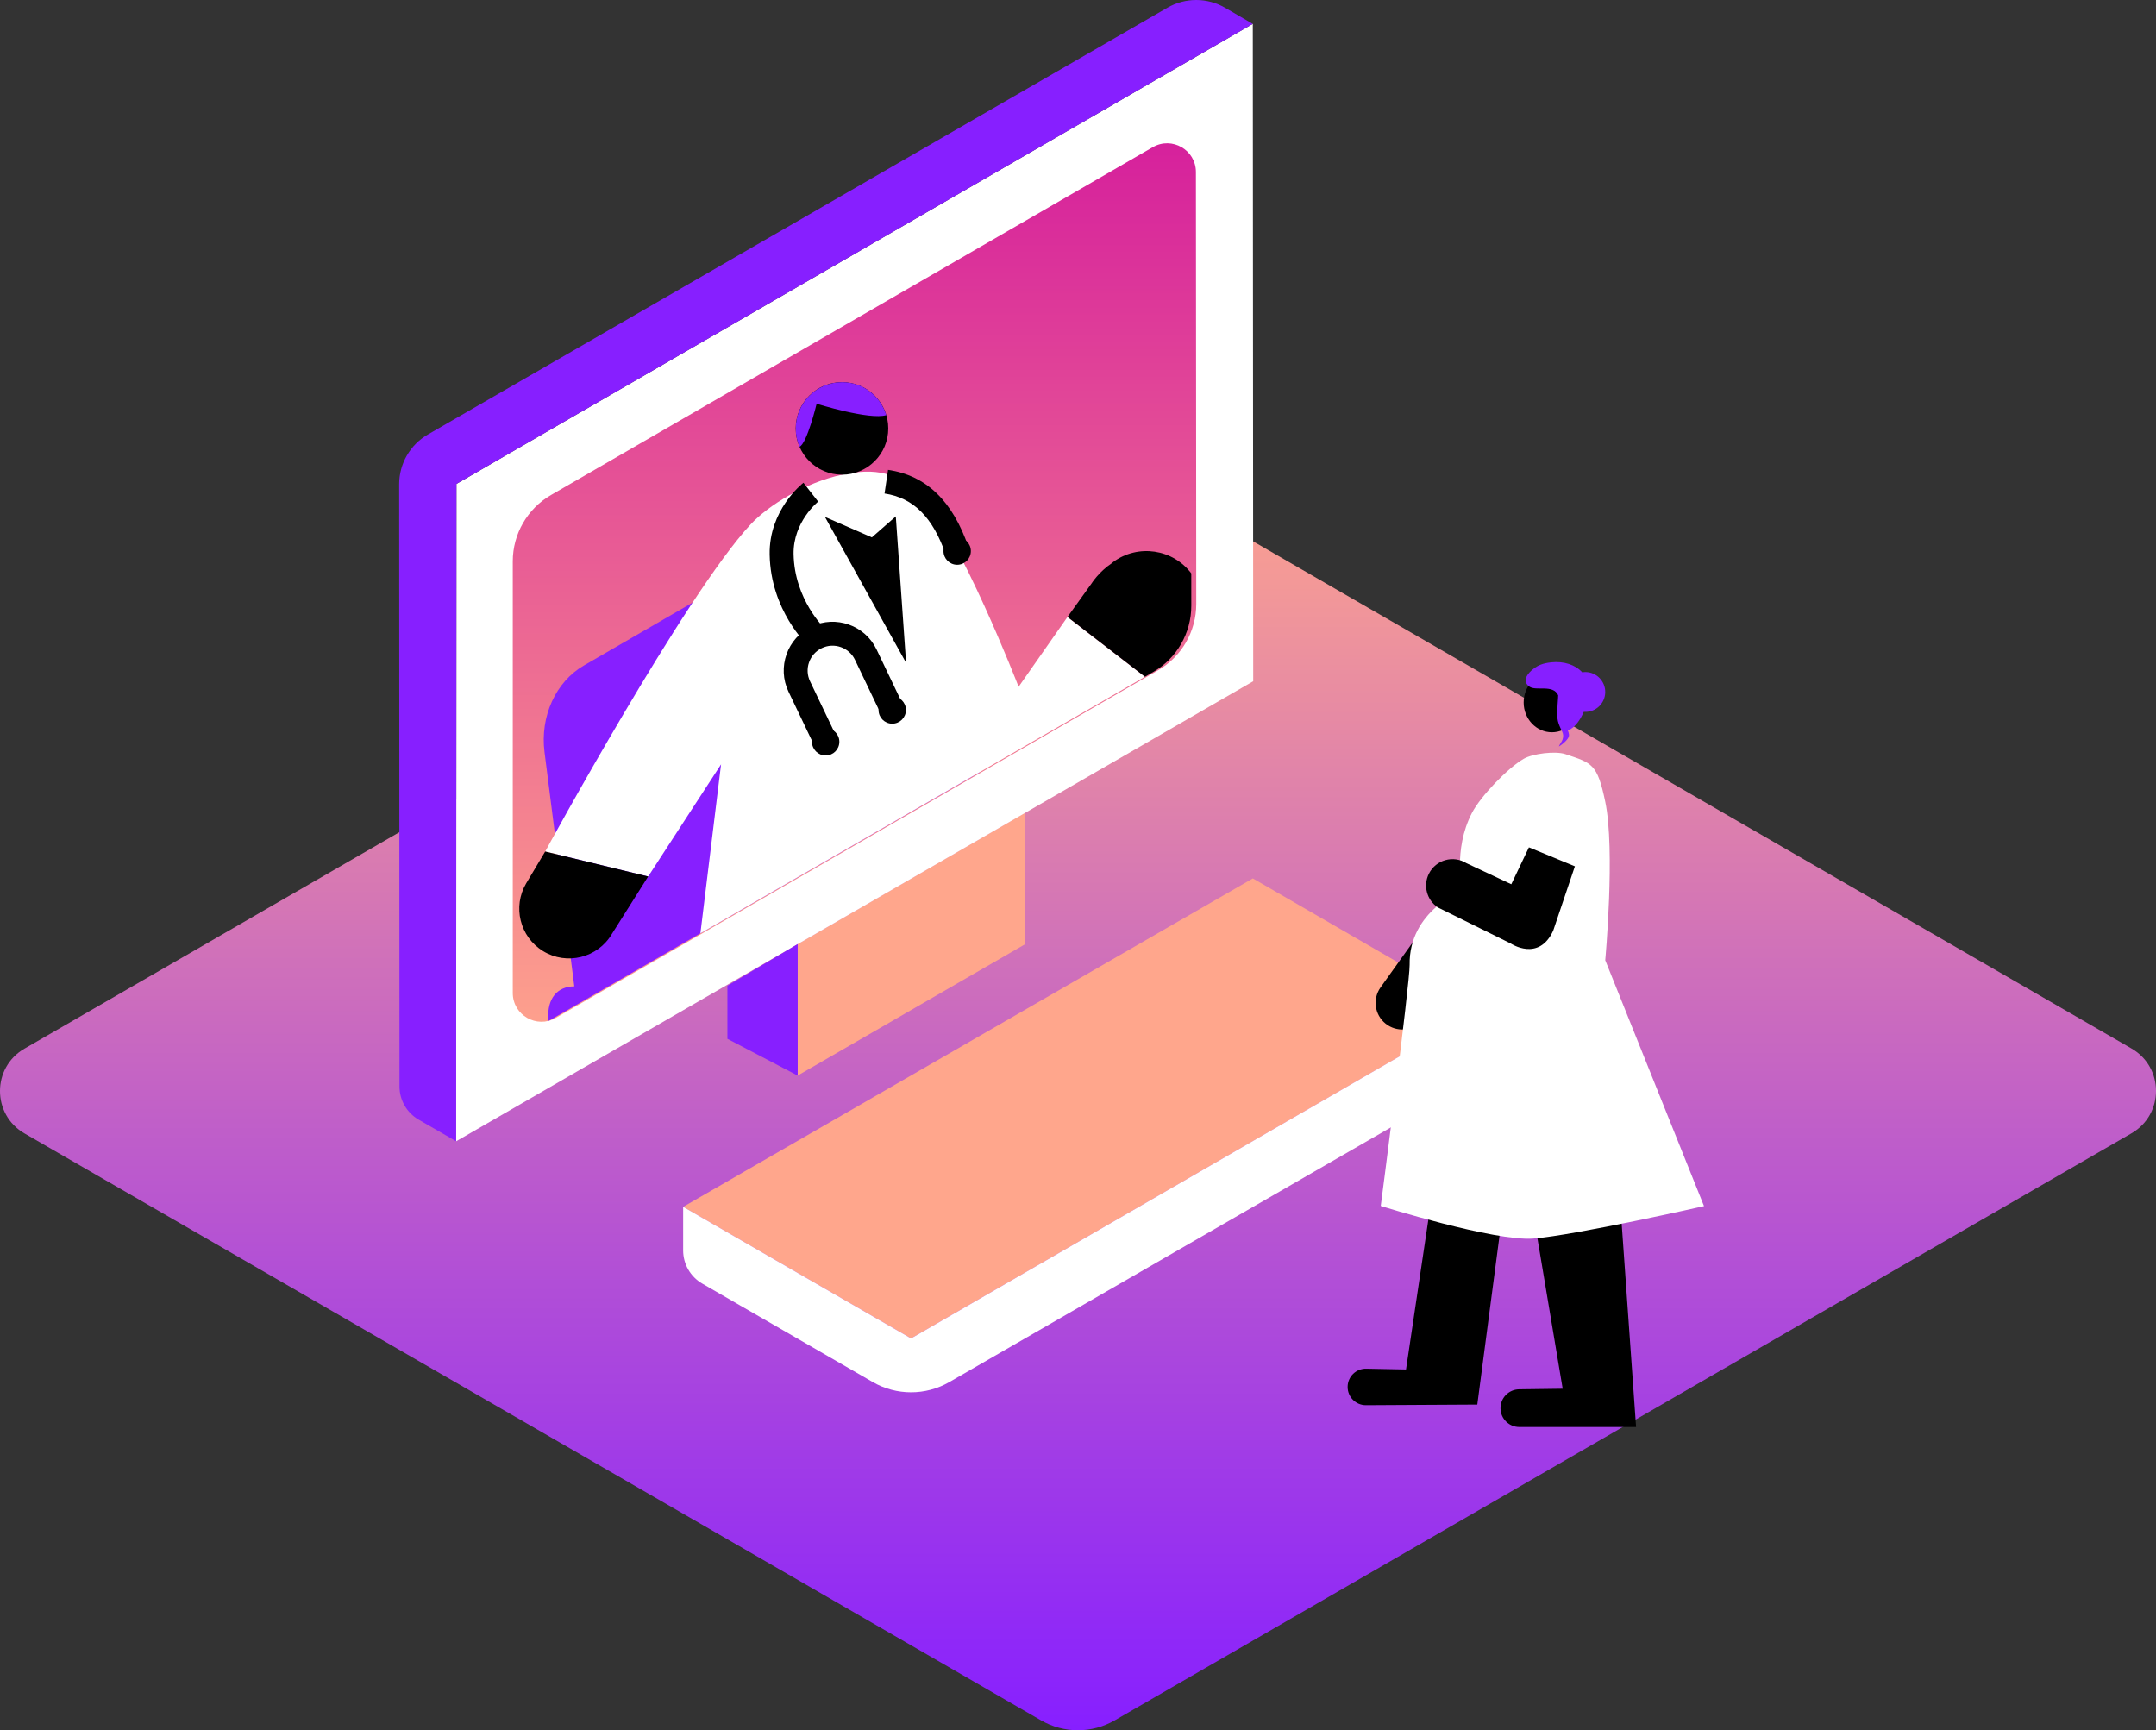<?xml version="1.0" encoding="iso-8859-1"?>
<!-- Generator: Adobe Illustrator 24.0.0, SVG Export Plug-In . SVG Version: 6.00 Build 0)  -->
<svg version="1.1" id="Layer_1" xmlns="http://www.w3.org/2000/svg" xmlns:xlink="http://www.w3.org/1999/xlink" x="0px" y="0px"
	 viewBox="0 0 500 401.26" style="enable-background:new 0 0 500 401.26;" xml:space="preserve">
<rect x="0" y="0" width="500" height="401.26" fill="#333333" stroke="none"/>
<linearGradient id="SVGID_1_" gradientUnits="userSpaceOnUse" x1="250" y1="401.26" x2="250" y2="104.747">
	<stop  offset="8.011200e-04" style="stop-color:#871FFF"/>
	<stop  offset="1" style="stop-color:#FFA68C"/>
</linearGradient>
<path style="fill:url(#SVGID_1_);" d="M5.675,243.19l235.839-136.162c5.267-3.041,11.757-3.041,17.025,0l235.786,136.131
	c7.567,4.369,7.567,15.29,0,19.658L258.486,398.979c-5.267,3.041-11.757,3.041-17.025,0L5.675,262.848
	C-1.892,258.479-1.892,247.558,5.675,243.19z"/>
<path style="fill:#FFA68C;" d="M158.431,279.874l52.854,30.515l131.967-76.191c0,0-52.662-30.46-52.705-30.484L158.431,279.874z"/>
<path style="fill:#FFFFFF;" d="M343.251,234.198l0.06,10.098c0.019,3.195-1.679,6.154-4.446,7.75l-118.7,68.462
	c-5.497,3.171-12.268,3.169-17.764-0.004l-39.528-22.821c-2.749-1.587-4.443-4.521-4.443-7.695v-10.114l52.854,30.515
	L343.251,234.198z"/>
<polygon style="fill:#FFA68C;" points="237.73,188.492 237.73,218.973 184.989,249.428 184.989,218.942 "/>
<polygon style="fill:#FFFFFF;" points="105.782,264.672 290.634,157.984 290.536,5.54 105.851,112.225 "/>
<path style="fill:#871FFF;" d="M105.782,264.672l-8.694-5.019c-2.748-1.586-4.441-4.518-4.443-7.69l-0.074-139.656
	c-0.003-4.765,2.539-9.169,6.667-11.551L270.75,1.784c4.135-2.386,9.231-2.378,13.359,0.021l6.427,3.735L105.851,112.225
	L105.782,264.672z"/>
<linearGradient id="SVGID_2_" gradientUnits="userSpaceOnUse" x1="198.172" y1="33.562" x2="198.172" y2="247.596">
	<stop  offset="0" style="stop-color:#D6219C"/>
	<stop  offset="0.998" style="stop-color:#FFA68C"/>
</linearGradient>
<path style="fill:url(#SVGID_2_);" d="M128.912,236.054l139.628-80.593c5.504-3.177,8.892-9.051,8.887-15.406l-0.083-100.162
	c-0.004-5.129-5.558-8.331-9.999-5.764l-139.551,80.662c-5.494,3.176-8.878,9.04-8.878,15.386v100.106
	C118.917,235.412,124.469,238.618,128.912,236.054z"/>
<g>
	<defs>
		<path id="SVGID_3_" d="M127.761,236.462l139.628-80.593c5.504-3.177,8.892-9.051,8.887-15.406l-0.083-100.162
			c-0.004-5.129-5.558-8.331-9.999-5.764l-139.551,80.662c-5.494,3.176-8.878,9.04-8.878,15.386V230.69
			C117.765,235.82,123.318,239.026,127.761,236.462z"/>
	</defs>
	<clipPath id="SVGID_4_">
		<use xlink:href="#SVGID_3_"  style="overflow:visible;"/>
	</clipPath>
	<g style="clip-path:url(#SVGID_4_);">
		<path style="fill:#871FFF;" d="M135.407,154.332l36.24-20.962c9.062-5.242,20.304-0.566,24.346,10.127l11.125,29.429
			c2.634-2.127,6.845-1.994,11.587,0.909l49.046,30.029c7.944,4.864,14.449,15.681,14.457,24.039l-0.927,13.607
			c0.004,4.316-1.593,7.675-4.224,9.26c-0.462,0.872-1.658,2.967-3.519,5.242l10.329,69.642c0.44,2.971-1.611,5.736-4.582,6.177
			l-0.637,0.095c-2.971,0.441-5.737-1.611-6.177-4.582l-9.39-63.316l-53.498,30.887l10.274,69.275
			c0.467,3.147-1.706,6.076-4.853,6.543h0c-3.147,0.467-6.076-1.706-6.543-4.853l-9.918-66.875
			c-1.965-0.194-4.238-1.009-6.684-2.507l-30.263-18.529l-7.837,52.833c-0.412,2.777-2.997,4.694-5.773,4.282l-1.34-0.199
			c-2.777-0.412-4.694-2.997-4.282-5.774l8.556-57.679l-8.106-4.963c-7.944-4.864-14.802-15.105-15.241-22.758l-0.422-7.352
			c-0.282-4.915,2.157-7.6,6.037-7.615l-6.914-54.358C125.225,166.131,128.878,158.109,135.407,154.332z"/>
		<g>
			<path style="fill:#FFFFFF;" d="M247.562,143.077l-11.336,16.191c0,0-13.656-35.22-22.465-44.18
				c-5.505-5.6-10.815-6.654-18.491-5.002c-8.59,1.849-17.084,7.106-21.192,11.52c-15.247,16.386-47.644,75.868-47.644,75.868
				l23.878,5.792l16.911-26.014l-6.819,55.752l35.317,25.979l58.607-31.532l-9.082-32.48l23.29-35.702L247.562,143.077z"/>
			<circle cx="195.27" cy="99.356" r="10.73"/>
			<path d="M276.34,133.061c-4.291-5.777-12.453-6.982-18.23-2.692c-0.098,0.072-0.169,0.166-0.263,0.24
				c-2.983,1.972-4.673,4.656-4.673,4.656l-5.612,7.811l20.975,16.191l6.725-9.448C279.501,144.056,280.187,138.241,276.34,133.061z
				"/>
			<path d="M150.312,203.266l-8.403,13.315c-3.277,5.564-10.481,7.356-15.983,3.976l0,0c-5.367-3.296-7.099-10.287-3.892-15.708
				l4.399-7.375L150.312,203.266z"/>
			<path style="fill:#871FFF;" d="M195.296,88.625c-5.941,0-10.757,4.816-10.757,10.757c0,1.503,0.313,2.932,0.87,4.232
				c1.733-0.718,3.978-9.984,3.978-9.984s12.293,3.841,16.155,2.645C204.203,91.86,200.149,88.625,195.296,88.625z"/>
			
				<linearGradient id="SVGID_5_" gradientUnits="userSpaceOnUse" x1="-1238.756" y1="357.559" x2="-1159.716" y2="357.559" gradientTransform="matrix(-1 0 0 1 -959.886 0)">
				<stop  offset="0" style="stop-color:#D6219C"/>
				<stop  offset="1" style="stop-color:#D6219C"/>
			</linearGradient>
			<path style="fill:url(#SVGID_5_);" d="M235.047,307.458l-35.218,107.685h63.247c5.497,0,10.002-4.361,10.182-9.854l0,0
				c0.185-5.653-4.271-10.374-9.925-10.517l-11.718-0.296l27.254-94.502"/>
			
				<linearGradient id="SVGID_6_" gradientUnits="userSpaceOnUse" x1="-1309.487" y1="325.094" x2="-1230.447" y2="325.094" gradientTransform="matrix(-1 0 0 1 -959.886 0)">
				<stop  offset="0" style="stop-color:#D6219C"/>
				<stop  offset="1" style="stop-color:#D6219C"/>
			</linearGradient>
			<path style="fill:url(#SVGID_6_);" d="M305.778,274.993L270.56,382.678h63.247c5.497,0,10.002-4.361,10.182-9.854v0
				c0.185-5.653-4.271-10.374-9.925-10.517l-11.718-0.296l27.254-94.502"/>
			<polygon points="191.311,119.875 210.13,153.711 207.747,119.752 202.194,124.624 			"/>
			<g>
				<path d="M188.989,173.222l-6.133-12.824c-2.692-5.635-0.299-12.408,5.335-15.1c5.633-2.692,12.408-0.3,15.1,5.335l6.133,12.823
					l-5.007,2.395l-6.133-12.824c-0.665-1.393-1.833-2.442-3.287-2.956c-1.454-0.513-3.021-0.431-4.414,0.234
					c-1.392,0.665-2.441,1.833-2.955,3.287c-0.514,1.454-0.431,3.021,0.234,4.413l6.133,12.823L188.989,173.222z"/>
				<path d="M187.502,149.838c-0.358-0.332-8.776-8.271-9.011-21.228c-0.187-10.309,7.507-16.4,7.835-16.654l3.413,4.376
					c-0.059,0.046-5.834,4.705-5.699,12.177c0.19,10.522,7.169,17.196,7.24,17.263L187.502,149.838z"/>
				<g>
					<path d="M219.355,128.699c-2.994-8.725-7.512-13.252-14.221-14.25l0.816-5.489c8.863,1.317,14.964,7.185,18.654,17.938
						L219.355,128.699z"/>
					<circle cx="221.98" cy="127.799" r="3.175"/>
					<circle cx="206.92" cy="164.653" r="3.175"/>
					<circle cx="191.479" cy="172.025" r="3.175"/>
				</g>
			</g>
		</g>
		
			<linearGradient id="SVGID_7_" gradientUnits="userSpaceOnUse" x1="-1439.338" y1="314.329" x2="-1047.637" y2="314.329" gradientTransform="matrix(-1 0 0 1 -959.886 0)">
			<stop  offset="0" style="stop-color:#83C0E9"/>
			<stop  offset="1" style="stop-color:#80C7F5"/>
		</linearGradient>
		<path style="fill:url(#SVGID_7_);" d="M87.779,376.673l10.357-86.64l-4.334-1.508c-2.588-1.494-3.87-3.42-3.782-5.227h-0.006
			v-11.895h0.068c0.228-1.209,1.087-2.341,2.609-3.22l249.47-111.392c3.966-2.29,10.893-2.002,15.472,0.641l118.04,68.15
			c2.206,1.274,3.455,2.862,3.723,4.423l0,0v0c0.073,0.426,0.075,0.85,0,1.265v10.145c0.289,1.678-0.558,3.323-2.613,4.51
			l-15.609,9.012l15.187,102.395c0.254,1.714-0.801,3.441-2.5,3.784c-1.812,0.366-3.538-0.862-3.805-2.666l-14.842-100.072
			l-217.659,93.025l1.496,18.844l-0.027,0.018l8.504,98.735c0.179,2.084-1.22,4.086-3.291,4.374
			c-2.209,0.307-4.197-1.299-4.386-3.493l-8.149-94.61l-1.997-19.336l-2.392,1.381c-3.966,2.29-10.893,2.002-15.472-0.641
			l-106.443-62.449l-9.882,83.368c-0.259,2.181-2.268,3.718-4.441,3.396h0C88.99,380.68,87.528,378.767,87.779,376.673z"/>
		
			<linearGradient id="SVGID_8_" gradientUnits="userSpaceOnUse" x1="-1268.107" y1="236.479" x2="-1164.899" y2="236.479" gradientTransform="matrix(-1 0 0 1 -959.886 0)">
			<stop  offset="0" style="stop-color:#6F54A2"/>
			<stop  offset="1" style="stop-color:#871FFF"/>
		</linearGradient>
		<path style="fill:url(#SVGID_8_);" d="M205.6,242.99l74.589-32.633c0.422-0.243,0.979-0.226,1.46,0.046l25.618,14.494
			c1.02,0.577,1.174,1.93,0.279,2.447l-0.36,0.208l0.371,0.219c0.89,0.525,0.884,1.815-0.011,2.332l-74.339,32.488
			c-0.418,0.241-0.932,0.241-1.35,0l-22.615-13.057c-0.869-0.502-0.891-1.725-0.081-2.276l-3.269-1.814
			C204.862,244.873,204.7,243.51,205.6,242.99z"/>
		
			<linearGradient id="SVGID_9_" gradientUnits="userSpaceOnUse" x1="-1346.436" y1="238.814" x2="-1249.748" y2="238.814" gradientTransform="matrix(-1 0 0 1 -959.886 0)">
			<stop  offset="0" style="stop-color:#6F54A2"/>
			<stop  offset="1" style="stop-color:#871FFF"/>
		</linearGradient>
		<path style="fill:url(#SVGID_9_);" d="M289.862,291.36l3.2-68.905l0.007-0.184c0.042-0.783,0.811-1.487,1.461-1.878l0.474,0.118
			l85.273-39.688l0.802-0.582c0.649-0.39,1.003-0.158,1.953,0.61l2.86,2.291c0.414-0.046,0.687,0.256,0.656,0.813l-3.413,61.425
			c-0.014,0.261-0.11,0.541-0.236,0.816l-0.499,9.369c-0.042,0.789-0.658,1.779-1.37,2.2l-19.915,9.741l5.081,8.514
			c0.284,1.777-0.556,3.544-2.112,4.446l-14.484,6.137c-0.687,0.398-1.427,0.531-2.144,0.488c-1.154,0.164-2.418-0.016-3.288-0.552
			l-10.608-5.93l-38.701,16.77c-0.426,0.252-0.79,0.242-1.007,0.027c-1.315,0.223-2.439-0.691-3.147-1.501
			c-0.523-0.599-0.784-1.392-0.743-2.225l0.115-2.363C289.939,291.368,289.86,291.385,289.862,291.36z"/>
	</g>
</g>
<g>
	<ellipse cx="359.903" cy="162.905" rx="6.551" ry="6.917"/>
	<path d="M342.677,197.465v25.218l-12.931,14.068c-2.204,2.398-5.891,2.673-8.426,0.629h0c-2.548-2.054-3.052-5.738-1.15-8.401
		L342.677,197.465z"/>
	<path d="M351.575,257.575l10.829,64.479l-10.11,0.136c-2.435,0.033-4.374,2.048-4.312,4.483v0c0.06,2.371,1.999,4.262,4.371,4.262
		h27.071l-4.039-56.996l-19.774-7.332h-21.939l-7.602,50.982l-9.224-0.181c-2.37-0.047-4.317,1.862-4.317,4.233l0,0
		c0,2.347,1.91,4.246,4.257,4.233l25.816-0.145L351.575,257.575z"/>
	<path style="fill:#FFFFFF;" d="M363.048,174.895c6.191,2.095,7.369,2.164,9.225,11.021c2.352,11.224,0,36.767,0,36.767
		l22.905,57.024c0,0-29.717,6.743-39.566,7.521c-9.022,0.713-35.401-7.561-35.401-7.561s6.767-51.795,6.697-55.891
		c-0.216-12.588,12.257-17.25,12.257-17.25s-2.32-9.38,2.216-18.046c2.007-3.834,8.231-10.327,11.971-12.504
		C355.46,174.749,360.737,174.114,363.048,174.895z"/>
	<path d="M340.086,200.178l10.4,4.887l4.087-8.562l10.66,4.402l-5.025,14.909c-3.367,7.358-9.869,2.977-9.869,2.977l-16.892-8.353
		c-2.566-1.713-3.453-5.071-2.067-7.828v0C332.998,199.394,337.034,198.266,340.086,200.178z"/>
	<path style="fill:#871FFF;" d="M362.302,169.725c0.218,0.512,0.324,1.005,0.079,1.739c-0.187,0.56-0.643,1.089-0.864,1.662
		c0,0,2.49-1.521,2.351-2.761c-0.037-0.335-0.135-0.644-0.26-0.943c1.769-0.738,2.944-2.635,3.673-4.324
		c0.031-0.004,0.061-0.014,0.091-0.02c0.054,0.003,0.107,0.011,0.162,0.012c2.551,0.065,4.671-1.949,4.737-4.5
		c0.065-2.551-1.949-4.671-4.5-4.737c-0.288-0.007-0.569,0.015-0.843,0.059c-1.594-1.76-4.241-2.624-7.194-2.312
		c-1.934,0.205-3.002,0.689-3.917,1.356c-1.705,1.242-2.863,3.029-1.152,4.262c1.578,1.136,5.506-0.6,6.696,2.03
		c0.055,0.121-0.348,3.692-0.168,5.336c0.096,0.879,0.374,1.561,0.743,2.36c0.018,0.038,0.035,0.072,0.052,0.109"/>
</g>
<polygon style="fill:#871FFF;" points="184.989,249.428 168.693,240.916 168.693,228.605 184.989,218.942 "/>
</svg>
